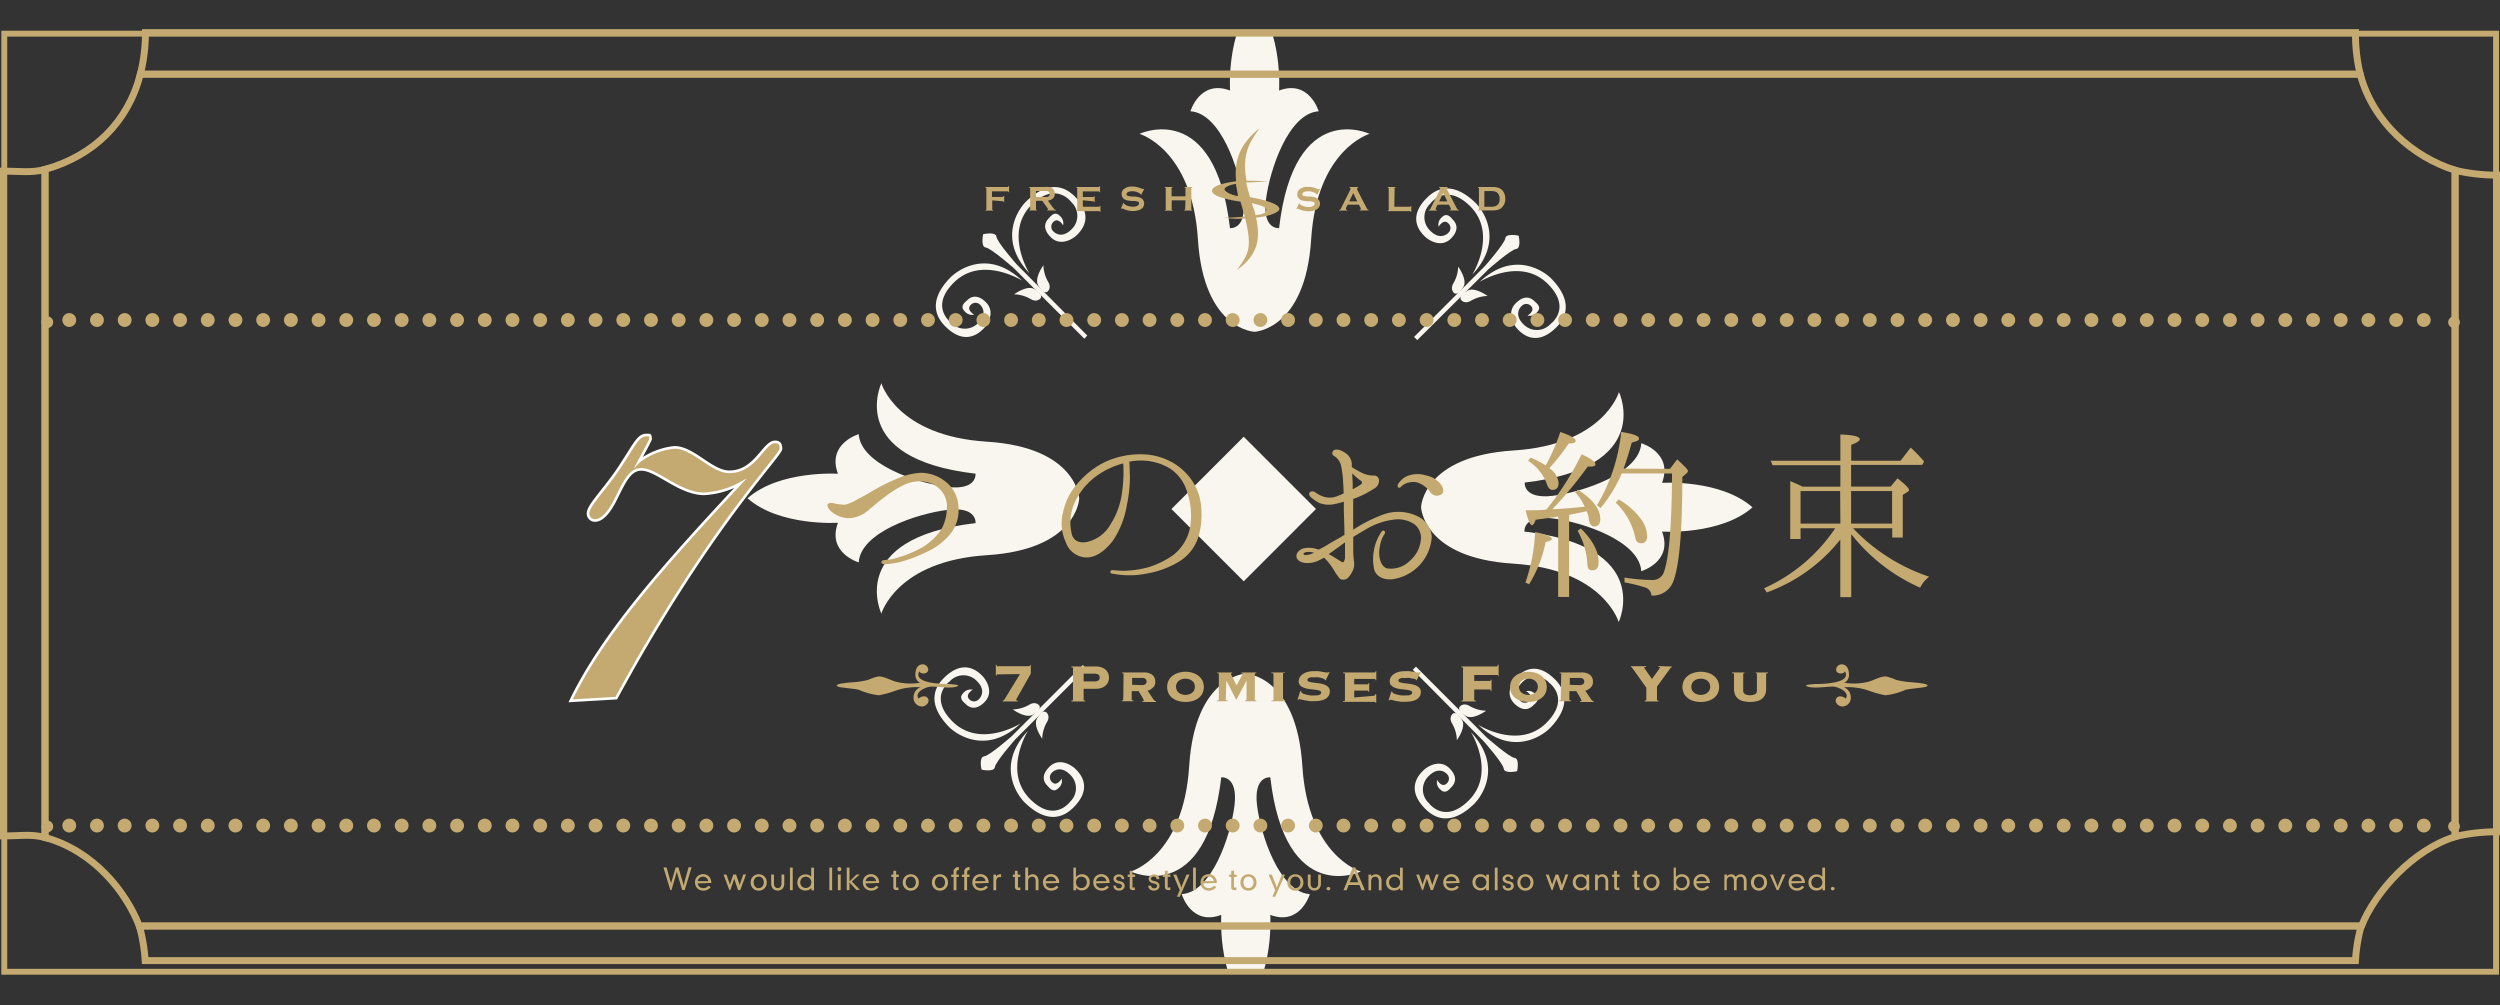 <svg xmlns="http://www.w3.org/2000/svg" xmlns:xlink="http://www.w3.org/1999/xlink" viewBox="0 0 361 145.17"><rect x="0" y="0" width="361" height="145.17" fill="#333333" stroke="none"/><defs><style>.cls-1,.cls-4,.cls-7,.cls-8,.cls-9{fill:none;}.cls-2{clip-path:url(#clip-path);}.cls-3{fill:#f9f6f0;}.cls-4,.cls-7,.cls-8,.cls-9{stroke:#c4aa70;}.cls-4,.cls-5,.cls-9{stroke-miterlimit:10;}.cls-4{stroke-width:0.85px;}.cls-5,.cls-6{fill:#c4aa70;}.cls-5{stroke:#fff;stroke-width:0.38px;}.cls-7,.cls-8{stroke-linecap:round;stroke-linejoin:round;}.cls-7{stroke-width:1.69px;}.cls-8{stroke-width:2px;stroke-dasharray:0 4;}</style><clipPath id="clip-path"><rect class="cls-1" x="0.62" y="4.86" width="359.81" height="135.46"/></clipPath></defs><title>img_a01</title><g id="Layer_2" data-name="Layer 2"><g id="レイヤー_1" data-name="レイヤー 1"><g class="cls-2"><path class="cls-3" d="M181.15,47.91s-7.35-.27-8.17-13.34-8.44-15.24-8.44-15.24,10.89-5.17,13.07,13.61c0,0,2.45.27,1.91-4.08s-3.27-12.52-7.62-12.79c0,0,1.36-4.63,5.72-3,0,0-.55-8.44,3.54-13.06,4.08,4.63,3.54,13.06,3.54,13.06,4.35-1.63,5.72,3,5.72,3-4.35.27-7.08,8.44-7.62,12.79s1.9,4.08,1.9,4.08c2.18-18.78,13.07-13.61,13.07-13.61s-7.62,2.18-8.44,15.24S181.15,47.91,181.15,47.91Z"/><path class="cls-3" d="M155.84,72s-.27,7.35-13.33,8.17-15.24,8.44-15.24,8.44-5.18-10.89,13.6-13.07c0,0,.28-2.45-4.08-1.91S124.26,76.85,124,81.21c0,0-4.62-1.36-3-5.72,0,0-8.44.54-13.06-3.54,4.63-4.08,13.06-3.54,13.06-3.54-1.63-4.35,3-5.72,3-5.72.27,4.36,8.44,7.08,12.79,7.62s4.08-1.91,4.08-1.91c-18.78-2.18-13.6-13.06-13.6-13.06s2.18,7.62,15.24,8.44S155.84,72,155.84,72Z"/><path class="cls-3" d="M179.89,97.27s7.34.27,8.17,13.34,8.44,15.24,8.44,15.24S185.6,131,183.43,112.24c0,0-2.45-.27-1.91,4.08s3.27,12.52,7.62,12.79c0,0-1.36,4.63-5.71,3,0,0,.54,8.44-3.54,13.06-4.08-4.62-3.54-13.06-3.54-13.06-4.36,1.63-5.71-3-5.71-3,4.35-.27,7.08-8.44,7.62-12.79s-1.91-4.08-1.91-4.08c-2.18,18.78-13.07,13.61-13.07,13.61s7.62-2.18,8.44-15.24S179.89,97.27,179.89,97.27Z"/><path class="cls-3" d="M205.2,73.22s.28-7.35,13.34-8.17,15.24-8.44,15.24-8.44S239,67.5,220.17,69.68c0,0-.27,2.45,4.08,1.91S236.77,68.32,237,64c0,0,4.63,1.36,3,5.72,0,0,8.44-.54,13.06,3.54C248.48,77.3,240,76.76,240,76.76c1.63,4.36-3,5.72-3,5.72-.27-4.36-8.44-7.08-12.79-7.62s-4.08,1.9-4.08,1.9c18.78,2.18,13.61,13.07,13.61,13.07s-2.17-7.62-15.24-8.44S205.2,73.22,205.2,73.22Z"/><path class="cls-3" d="M212.6,39.65s3.68-5.87-.29-9.85c-3.53-3.53-5.77-.4-5.77-.4a2.68,2.68,0,0,0,0,3.93c1.54,1.54,2.64.25,2.64.25a.92.92,0,0,0-.05-1.34c-.7-.7-1.39.5-1.39.5a1.36,1.36,0,0,1,.49-1.39c.75-.75,1.35.15,1.59.4s1.14,1.24-.3,2.69-3.28.2-3.78-.3-2.68-2.59.3-5.57,6-.25,7,.7S217.32,34.62,212.6,39.65Z"/><path class="cls-3" d="M210.06,42.38s-.79-.5-.15-1.54a5,5,0,0,0,.65-2.34s1.39,1.89.75,2.93S210.41,42.43,210.06,42.38Z"/><path class="cls-3" d="M204.19,48.65,214.44,38.4s2.84-3.23,2.93-4,1.92-.37,1.92-.37.43,1.82-.36,1.92-4,2.93-4,2.93L204.65,49.11Z"/><path class="cls-3" d="M213.66,40.7s5.87-3.68,9.85.3c3.53,3.53.4,5.77.4,5.77a2.68,2.68,0,0,1-3.93.05c-1.54-1.54-.25-2.64-.25-2.64a.92.92,0,0,1,1.34,0c.69.7-.5,1.39-.5,1.39a1.37,1.37,0,0,0,1.39-.5c.75-.75-.15-1.34-.4-1.59s-1.24-1.14-2.68.3-.2,3.28.29,3.78,2.59,2.69,5.57-.3.25-6-.7-7S218.68,36,213.66,40.7Z"/><path class="cls-3" d="M210.93,43.24s.49.8,1.54.15a5,5,0,0,1,2.34-.65s-1.89-1.39-2.93-.75S210.87,42.89,210.93,43.24Z"/><path class="cls-3" d="M147.58,40.51s-5.87-3.68-9.85.3c-3.54,3.53-.4,5.77-.4,5.77a2.68,2.68,0,0,0,3.93.05c1.54-1.54.25-2.64.25-2.64a.92.92,0,0,0-1.34.05c-.7.7.5,1.39.5,1.39a1.37,1.37,0,0,1-1.39-.5c-.75-.75.15-1.35.4-1.59s1.24-1.14,2.68.3.2,3.28-.3,3.78-2.59,2.69-5.57-.3-.25-6,.7-7S142.55,35.78,147.58,40.51Z"/><path class="cls-3" d="M150.31,43s-.5.8-1.54.15a5,5,0,0,0-2.34-.65s1.89-1.39,2.93-.75S150.36,42.69,150.31,43Z"/><path class="cls-3" d="M156.58,48.91,146.34,38.67s-3.23-2.83-4-2.93-.37-1.92-.37-1.92,1.82-.43,1.92.37,2.93,4,2.93,4L157,48.45Z"/><path class="cls-3" d="M148.64,39.45s-3.68-5.87.3-9.85c3.53-3.53,5.77-.4,5.77-.4a2.68,2.68,0,0,1,0,3.93c-1.54,1.54-2.64.25-2.64.25a.92.92,0,0,1,.05-1.34c.7-.7,1.39.5,1.39.5a1.37,1.37,0,0,0-.5-1.39c-.74-.75-1.34.15-1.59.4s-1.14,1.24.3,2.69,3.28.2,3.78-.3,2.68-2.59-.3-5.57-6-.25-7,.7S143.91,34.43,148.64,39.45Z"/><path class="cls-3" d="M151.17,42.18s.8-.5.15-1.54a5,5,0,0,1-.65-2.34s-1.39,1.89-.74,2.93S150.82,42.23,151.17,42.18Z"/><path class="cls-3" d="M148.44,105.53s-3.68,5.87.3,9.85c3.53,3.53,5.77.4,5.77.4a2.68,2.68,0,0,0,0-3.93c-1.54-1.54-2.64-.25-2.64-.25a.92.92,0,0,0,.05,1.34c.69.7,1.39-.5,1.39-.5a1.37,1.37,0,0,1-.5,1.39c-.74.75-1.34-.15-1.59-.4s-1.14-1.24.3-2.69,3.28-.2,3.78.3,2.69,2.59-.3,5.57-6,.25-7-.7S143.71,110.55,148.44,105.53Z"/><path class="cls-3" d="M151,102.79s.8.5.15,1.54a5,5,0,0,0-.65,2.34s-1.39-1.89-.74-2.94S150.63,102.74,151,102.79Z"/><path class="cls-3" d="M156.84,96.53,146.6,106.77s-2.84,3.23-2.94,4-1.92.37-1.92.37-.43-1.82.37-1.92,4-2.93,4-2.93l10.25-10.25Z"/><path class="cls-3" d="M147.38,104.47s-5.87,3.68-9.85-.3c-3.53-3.53-.4-5.77-.4-5.77a2.68,2.68,0,0,1,3.94-.05c1.54,1.54.25,2.64.25,2.64a.92.92,0,0,1-1.34,0c-.7-.7.49-1.39.49-1.39a1.36,1.36,0,0,0-1.39.5c-.75.75.15,1.34.4,1.59s1.24,1.15,2.68-.3.2-3.28-.3-3.78-2.59-2.69-5.57.3-.25,6,.69,7S142.36,109.2,147.38,104.47Z"/><path class="cls-3" d="M150.12,101.94s-.49-.8-1.54-.15a5,5,0,0,1-2.34.65s1.89,1.39,2.93.75S150.17,102.28,150.12,101.94Z"/><path class="cls-3" d="M213.46,104.67s5.87,3.68,9.85-.3c3.53-3.53.4-5.77.4-5.77a2.68,2.68,0,0,0-3.93-.05c-1.54,1.54-.25,2.64-.25,2.64a.92.92,0,0,0,1.34,0c.7-.7-.5-1.39-.5-1.39a1.37,1.37,0,0,1,1.39.5c.75.75-.15,1.34-.4,1.59s-1.24,1.14-2.69-.3-.2-3.28.3-3.78,2.59-2.69,5.57.3.25,6-.7,7S218.48,109.39,213.46,104.67Z"/><path class="cls-3" d="M210.72,102.13s.5-.8,1.55-.15a5,5,0,0,0,2.33.65s-1.89,1.39-2.93.75S210.68,102.48,210.72,102.13Z"/><path class="cls-3" d="M204.46,96.26l10.24,10.25s3.23,2.84,4,2.93.37,1.92.37,1.92-1.83.43-1.93-.37-2.94-4-2.94-4L204,96.72Z"/><path class="cls-3" d="M212.4,105.72s3.68,5.87-.3,9.85c-3.53,3.53-5.77.4-5.77.4a2.67,2.67,0,0,1,0-3.93c1.54-1.54,2.63-.25,2.63-.25a.92.92,0,0,1-.05,1.34c-.7.7-1.39-.5-1.39-.5a1.36,1.36,0,0,0,.5,1.4c.74.74,1.34-.15,1.59-.4s1.14-1.24-.3-2.68-3.28-.2-3.78.3-2.69,2.59.3,5.57,6,.25,7-.7S217.13,110.75,212.4,105.72Z"/><path class="cls-3" d="M209.87,103s-.8.5-.15,1.54a5,5,0,0,1,.65,2.34s1.39-1.89.74-2.93S210.21,102.94,209.87,103Z"/><rect class="cls-3" x="172.22" y="66.13" width="14.76" height="14.76" transform="translate(0.63 148.55) rotate(-45.01)"/></g><rect class="cls-4" x="0.62" y="4.86" width="359.81" height="135.46"/><path class="cls-5" d="M106.88,69.82a12.22,12.22,0,0,1-5.18,1.49c-3.61,0-6.83-3.53-9.1-3.53-1.65,0-2.43,1.81-3.69,4.32-1,2-2,3.06-3,3.06a1,1,0,0,1-1-1c0-1.1,1.88-2.9,4.08-6,2.51-3.69,3.06-5.34,4.32-5.34h.39c.16,0,.24.08.24.63l-.39.79-1.26,2.36a10.24,10.24,0,0,1,5.1-2c2.75,0,5.34,3.53,7.93,3.53,3.77,0,4.95-4.32,6.59-4.32.63,0,.86.31.86,1,0,1-10.28,11.15-23.78,36l-6.59.39C87,91.64,95.66,81.83,106.88,69.82Z"/><path class="cls-6" d="M136.72,73.45a3.49,3.49,0,0,0-.85-2.65,4,4,0,0,0-2.65-1.28,5.43,5.43,0,0,0-2.63.47,14.55,14.55,0,0,0-2.6,1.6c-.76.53-1.84,1.46-2.65,2.13a4.49,4.49,0,0,1-2.86,1.11,4.13,4.13,0,0,1-2.36-.9c-.5-.41-.76-.93-.58-1.14s.58-.18.85-.12a6.08,6.08,0,0,0,1.58.2,4.64,4.64,0,0,0,1.66-.67c.5-.23,2.19-1.2,2.92-1.63a28.08,28.08,0,0,1,2.8-1.37,9.75,9.75,0,0,1,3.68-.93,5.78,5.78,0,0,1,3.82,1.55,4.83,4.83,0,0,1,1.55,3.27A5.62,5.62,0,0,1,137.31,77a9.44,9.44,0,0,1-3.53,2.71A21.39,21.39,0,0,1,130,81.15a12.07,12.07,0,0,1-2.22.32c-.32,0-.52-.12-.52-.26s.15-.32.47-.35a6.35,6.35,0,0,0,1.84-.32A17.41,17.41,0,0,0,133.25,79a8.92,8.92,0,0,0,2.63-2.48A6.37,6.37,0,0,0,136.72,73.45Z"/><path class="cls-6" d="M173.46,73.42a11.21,11.21,0,0,1-.38,4,6.46,6.46,0,0,1-2.83,3.68,13.5,13.5,0,0,1-4.81,1.75,12.55,12.55,0,0,1-4.7,0c-.29,0-.44-.15-.41-.29s.18-.26.41-.23a14.22,14.22,0,0,0,1.55.09,14.48,14.48,0,0,0,3.5-.5,12.84,12.84,0,0,0,3.56-1.72,6.64,6.64,0,0,0,2.51-4.14,10.3,10.3,0,0,0-.38-4.81,6.09,6.09,0,0,0-2.57-3.62,8.25,8.25,0,0,0-5.08-1.08c-.23,0-.5.09-.76.12.06.58.06,1.52.09,2.25a19.31,19.31,0,0,1-.44,4,12.92,12.92,0,0,1-2,5.13c-1.11,1.46-2.45,2.45-3.82,2.45a3.22,3.22,0,0,1-3-2.22A6.29,6.29,0,0,1,153.5,74a8.8,8.8,0,0,1,2-4.06,12.38,12.38,0,0,1,3.73-3.06,11.94,11.94,0,0,1,5.51-1.28,9.19,9.19,0,0,1,4.64,1.23,8.54,8.54,0,0,1,3.06,3.06A7.77,7.77,0,0,1,173.46,73.42ZM162.2,66.91a11.74,11.74,0,0,0-3.68,1.69,9.76,9.76,0,0,0-3.47,4.29,7,7,0,0,0-.23,4.43c.41,1,1.4,1.2,2.57.82a5.18,5.18,0,0,0,2.95-2.39,11.24,11.24,0,0,0,1.69-4.7A20.88,20.88,0,0,0,162.2,66.91Z"/><path class="cls-6" d="M187.21,80.39c-.06-.53.38-1,1-1.2a3.73,3.73,0,0,1,2.19.18,12.71,12.71,0,0,0,1.52-.85c.35-.2,1.25-.7,2.22-1.28,0-1-.06-2.25-.09-3.62,0-.41,0-.79,0-1.17a14.41,14.41,0,0,1-1.55.38,4,4,0,0,1-2-.2,6.55,6.55,0,0,1-1.23-.85c-.18-.17-.35-.5-.12-.7s.5-.15.76,0a4.29,4.29,0,0,0,1.14.61,2.87,2.87,0,0,0,1.63.09,8.31,8.31,0,0,0,1.34-.53c0-.88-.09-1.58-.09-2a16.12,16.12,0,0,0-.29-2.07,2.25,2.25,0,0,0-1-1.34.45.45,0,0,1-.12-.73c.12-.18.38-.23.85-.15a3.49,3.49,0,0,1,1.28.76,2.09,2.09,0,0,1,.55,1.2c0,.12,0,.29,0,.53a14.85,14.85,0,0,0,1.61.9,3.78,3.78,0,0,0,1.58.32.7.7,0,0,1,.73.58,1.3,1.3,0,0,1-.76,1.34A14.13,14.13,0,0,1,195.55,72s-.09,0-.15.06c0,.64,0,1.25,0,1.66v2.77a21.4,21.4,0,0,1,4.41-2.22,6.36,6.36,0,0,1,4.78.23,3.59,3.59,0,0,1,2.16,3,6.61,6.61,0,0,1-5.6,6.13c-1.46.18-2.51-.47-2.74-1.49a7.2,7.2,0,0,1,.09-3.15,6.77,6.77,0,0,1,1-2.22c.29-.38.64,0,.44.32a4.32,4.32,0,0,0-.7,1.93c-.26,1.17.06,2.8,1.08,3.06a3.84,3.84,0,0,0,3.27-1.11,4.56,4.56,0,0,0,1.58-3,2.5,2.5,0,0,0-.87-2.22,4.21,4.21,0,0,0-2.95-.73,10.46,10.46,0,0,0-3.94,1.31c-.64.38-1.31.79-2,1.2v1.75a13.12,13.12,0,0,0,.12,1.87,2.26,2.26,0,0,1-.32,1.49,2.59,2.59,0,0,1-.73.93,1,1,0,0,1-.61.12.5.5,0,0,1-.47-.23,8.71,8.71,0,0,1-.79-1.14,8.73,8.73,0,0,0-1.43-1.81,2.2,2.2,0,0,1-.5.29,3.86,3.86,0,0,1-2.16.5C187.79,81.21,187.26,80.89,187.21,80.39Zm1-.38c.06.12.26.18.52.12a2.48,2.48,0,0,0,1-.32C188.81,79.54,188.14,79.81,188.23,80Zm3.65,0c.5.26.9.53,1.28.76s.7.47.82.41.26-.38.26-.7,0-1.23,0-2.16c-.26.17-.52.38-.76.55C192.84,79.31,192.31,79.72,191.87,80Zm3.41-11.64c0,.58.06,1.23.06,1.72,0,.17,0,.38,0,.55a9.34,9.34,0,0,0,1.11-.64c.29-.18.35-.44-.06-.67A8.69,8.69,0,0,1,195.29,68.37Zm12.87,3a1.13,1.13,0,0,1-1.55-.23,3.79,3.79,0,0,0-1.37-1.23,2.34,2.34,0,0,0-1.78-.23,2.23,2.23,0,0,0-1.08.55c-.15.18-.29.26-.47.15a.43.43,0,0,1,0-.47,2.85,2.85,0,0,1,1.25-1.14,4,4,0,0,1,2.77-.12A3.54,3.54,0,0,1,208.1,70C208.47,70.53,208.53,71.08,208.15,71.4Z"/><path class="cls-6" d="M220.27,84.12a25.49,25.49,0,0,0,1.4-7.29c1.6.32,2.42.67,2.42,1,0,.15-.29.29-.9.44a18.36,18.36,0,0,1-2.39,6.1Zm3-10.53.18-.2a41.62,41.62,0,0,0,4.93-7.79c1.34.61,2,1.08,2,1.43s-.38.35-1.11.35a59.54,59.54,0,0,1-5.11,6.16c1.6-.09,3.18-.2,4.67-.38a7.43,7.43,0,0,0-1.37-2.07l.38-.38c2.16,1.4,3.24,2.8,3.24,4.23,0,.7-.29,1.08-.88,1.08-.41,0-.67-.35-.76-1a4.32,4.32,0,0,0-.32-1.2l-2.54.53V86.2H225V74.58l-.29.06c-.67.12-1.66.23-2.95.41q-.31.79-.52.79c-.29,0-.61-.73-.93-2.16,1.14,0,2,0,2.68-.06Zm2-11.23c1.49.53,2.25.93,2.25,1.28s-.35.35-1,.41a30.37,30.37,0,0,1-2.8,3.56,2.9,2.9,0,0,1,1.34,2.13c0,.64-.29,1-.9,1-.35,0-.64-.32-.82-.93a6.79,6.79,0,0,0-2.68-3.27l.35-.47a15.43,15.43,0,0,1,2.19,1.14A28.09,28.09,0,0,0,225.31,62.36Zm3,13.95c1.69,1.66,2.57,3.3,2.57,4.84,0,.82-.29,1.2-.9,1.2s-.7-.32-.73-1a11.13,11.13,0,0,0-1.4-4.7Zm12.87-8.61,1.05-1.37c1,.93,1.55,1.49,1.55,1.66a.6.6,0,0,1-.26.41l-.55.47c0,7.79-.44,12.81-1.28,15A3.15,3.15,0,0,1,238.47,86a1.31,1.31,0,0,0-1-1.2,22.94,22.94,0,0,0-2.89-.7v-.7a27.06,27.06,0,0,0,3.91.35,1.71,1.71,0,0,0,1.81-1.23c.73-2.16,1.11-6.89,1.14-14.15h-7.26a20.17,20.17,0,0,1-3.06,5l-.52-.41a25.49,25.49,0,0,0,3.5-10.59c1.69.26,2.57.58,2.57.93s-.35.41-1.05.61c-.44,1.63-.85,2.89-1.17,3.76Zm-7.41,4.41a10.41,10.41,0,0,1,3.12,2.71,4.39,4.39,0,0,1,1,2.51c0,.76-.29,1.11-.87,1.11s-.76-.32-.9-1.05a9.81,9.81,0,0,0-2.77-4.81Z"/><path class="cls-6" d="M267.3,70.27H273l1-1.2c1.11.88,1.66,1.43,1.66,1.69,0,.09-.06.17-.2.26l-.7.44v6.16h-1.52V76.28h-5.66a27,27,0,0,0,11,7,4.31,4.31,0,0,0-1.31,1.58,26,26,0,0,1-9.95-7.73v9.1h-1.58V77.91a23.89,23.89,0,0,1-10.62,7.64l-.38-.61A24.27,24.27,0,0,0,265,76.28h-5v1.55h-1.49V69.48c.58.23,1.2.5,1.78.79h5.46V67.17h-9.8l-.26-.64h10.06V62.74q2.8.09,2.8.7c0,.23-.44.5-1.23.79v2.3h7.12l1.46-1.9a23,23,0,0,1,1.93,2l-.26.5H267.3Zm-1.58.64H260v4.7h5.75Zm1.58,0v4.7h5.92v-4.7Z"/><path class="cls-6" d="M143.28,28.93v1.22a.16.16,0,0,0,0,.12.24.24,0,0,0,.13.06v.08h-1.11v-.08a.28.28,0,0,0,.13-.06.18.18,0,0,0,0-.12V27.28a.18.18,0,0,0,0-.12.27.27,0,0,0-.13-.06V27h3.14a.19.19,0,0,0,.12,0,.26.26,0,0,0,.07-.13h.08v.88h-.08a.25.25,0,0,0-.07-.12.18.18,0,0,0-.12,0h-2.2v.81h1.44a.17.17,0,0,0,.12,0,.24.24,0,0,0,.07-.12H145v.86h-.08a.26.26,0,0,0-.07-.12.18.18,0,0,0-.12,0Z"/><path class="cls-6" d="M149.6,29v1.13a.16.16,0,0,0,0,.12.26.26,0,0,0,.13.06v.08h-1.11v-.08a.26.26,0,0,0,.13-.06.16.16,0,0,0,0-.12V27.28a.17.17,0,0,0,0-.12.25.25,0,0,0-.13-.06V27h2.22a3.61,3.61,0,0,1,.64,0,1.16,1.16,0,0,1,.42.16.8.8,0,0,1,.31.35,1.1,1.1,0,0,1,.1.46q0,.83-1,1l.69.94a2.39,2.39,0,0,0,.27.32.33.33,0,0,0,.21.08v.08h-1.28v-.08c.09,0,.14,0,.14-.09a.66.66,0,0,0-.12-.22l-.72-1Zm0-.56h1.19l.38,0a.63.63,0,0,0,.2-.06.37.37,0,0,0,.2-.37.38.38,0,0,0-.2-.37.53.53,0,0,0-.2-.06H149.6Z"/><path class="cls-6" d="M156.36,28.92v.93h2.28a.18.18,0,0,0,.12,0,.25.25,0,0,0,.06-.12h.08v.88h-.08a.24.24,0,0,0-.06-.12.18.18,0,0,0-.12,0h-3.22v-.08a.26.26,0,0,0,.13-.06.17.17,0,0,0,0-.12V27.28a.17.17,0,0,0,0-.12.25.25,0,0,0-.13-.06V27h3.16a.19.19,0,0,0,.12,0,.25.25,0,0,0,.07-.12h.08v.88h-.08a.26.26,0,0,0-.07-.12.19.19,0,0,0-.12,0h-2.22v.81h1.44a.18.18,0,0,0,.12,0,.26.26,0,0,0,.07-.12h.08v.86H158a.25.25,0,0,0-.07-.12.17.17,0,0,0-.12,0Z"/><path class="cls-6" d="M165.22,27.31l-.42.8-.07,0v0c0-.06-.05-.12-.15-.18a1.92,1.92,0,0,0-1.08-.31,1.75,1.75,0,0,0-.49.06.62.62,0,0,0-.25.15.31.31,0,0,0-.09.21c0,.13.08.22.24.26a4,4,0,0,0,.54.08l.41,0a3.7,3.7,0,0,1,.59.1,1.5,1.5,0,0,1,.4.18.84.84,0,0,1,.28.32A1,1,0,0,1,165,30a1.32,1.32,0,0,1-.68.38,3,3,0,0,1-.74.09,3.23,3.23,0,0,1-1.39-.32l-.17-.06a.2.2,0,0,0-.11.05l-.07,0,.38-.84.07,0v0a.27.27,0,0,0,.11.2,1.4,1.4,0,0,0,.52.25,2.42,2.42,0,0,0,.67.1,1.4,1.4,0,0,0,.59-.11.57.57,0,0,0,.22-.17.33.33,0,0,0,.08-.21.25.25,0,0,0-.19-.24,2.62,2.62,0,0,0-.54-.1l-.4,0-.57-.08a1.71,1.71,0,0,1-.33-.12.86.86,0,0,1-.49-.8.91.91,0,0,1,.31-.71,1.73,1.73,0,0,1,1.21-.37,3.09,3.09,0,0,1,.64.06,5.25,5.25,0,0,1,.73.24l.18.06a.21.21,0,0,0,.13-.06Z"/><path class="cls-6" d="M171.19,28.93h-2v1.23a.16.16,0,0,0,0,.12.23.23,0,0,0,.13.06v.08H168.2v-.08a.27.27,0,0,0,.13-.06.17.17,0,0,0,0-.12V27.28a.17.17,0,0,0,0-.12.26.26,0,0,0-.13-.06V27h1.11v.08a.22.22,0,0,0-.13.06.17.17,0,0,0,0,.12v1.09h2V27.28a.17.17,0,0,0,0-.12.22.22,0,0,0-.13-.06V27h1.11v.08a.23.23,0,0,0-.13.06.17.17,0,0,0,0,.12v2.88a.17.17,0,0,0,0,.12.24.24,0,0,0,.13.06v.08H171v-.08a.25.25,0,0,0,.13-.06.16.16,0,0,0,0-.12Z"/><path class="cls-6" d="M190.63,27.31l-.42.8-.07,0a.17.17,0,0,0,0,0q0-.09-.15-.18a1.93,1.93,0,0,0-1.09-.31,1.71,1.71,0,0,0-.49.06.62.62,0,0,0-.25.15.3.3,0,0,0-.1.21c0,.13.08.22.24.26a3.86,3.86,0,0,0,.53.08l.41,0a3.71,3.71,0,0,1,.59.1,1.56,1.56,0,0,1,.4.18.85.85,0,0,1,.28.32.94.94,0,0,1-.14,1.06,1.33,1.33,0,0,1-.68.38,3,3,0,0,1-.74.09,3.23,3.23,0,0,1-1.39-.32l-.17-.06a.21.21,0,0,0-.11.05l-.08,0,.39-.84.07,0v0a.27.27,0,0,0,.11.2,1.44,1.44,0,0,0,.52.25,2.42,2.42,0,0,0,.67.1,1.42,1.42,0,0,0,.59-.11.56.56,0,0,0,.21-.17.32.32,0,0,0,.08-.21.25.25,0,0,0-.19-.24,2.57,2.57,0,0,0-.54-.1l-.4,0-.57-.08a1.72,1.72,0,0,1-.33-.12.83.83,0,0,1-.37-.34.87.87,0,0,1-.12-.46.92.92,0,0,1,.31-.71,1.75,1.75,0,0,1,1.22-.37,3.09,3.09,0,0,1,.64.06,5.23,5.23,0,0,1,.73.24l.18.06a.21.21,0,0,0,.13-.06Z"/><path class="cls-6" d="M196.21,29.55H194.6l-.24.47a.41.41,0,0,0,0,.16c0,.07.06.12.17.15v.08h-1.17v-.08a.3.3,0,0,0,.16-.07.65.65,0,0,0,.13-.19l1.3-2.61a.45.45,0,0,0,.07-.2c0-.07-.05-.13-.15-.16V27h1.26v.08c-.1,0-.15.08-.15.15a.36.36,0,0,0,0,.16L197.32,30a.91.91,0,0,0,.15.23.34.34,0,0,0,.17.08v.08h-1.3v-.08c.11,0,.17-.07.17-.16a.43.43,0,0,0-.05-.15Zm-.22-.47-.58-1.21-.58,1.21Z"/><path class="cls-6" d="M201.34,29.85h2.18a.16.16,0,0,0,.12,0,.23.23,0,0,0,.07-.12h.08v.88h-.08a.21.21,0,0,0-.07-.12.17.17,0,0,0-.12,0h-3.12v-.08a.27.27,0,0,0,.13-.06.18.18,0,0,0,0-.12V27.28a.18.18,0,0,0,0-.12.26.26,0,0,0-.13-.06V27h1.11v.08a.23.23,0,0,0-.13.06.17.17,0,0,0,0,.12Z"/><path class="cls-6" d="M209.21,29.55H207.6l-.24.47a.38.38,0,0,0-.05.16c0,.07.06.12.17.15v.08h-1.17v-.08a.32.32,0,0,0,.16-.07.75.75,0,0,0,.12-.19l1.31-2.61a.54.54,0,0,0,.06-.2c0-.07,0-.13-.15-.16V27h1.26v.08c-.1,0-.15.08-.15.15a.34.34,0,0,0,.05.16L210.32,30a.91.91,0,0,0,.15.23.35.35,0,0,0,.18.08v.08h-1.31v-.08c.12,0,.17-.07.17-.16a.43.43,0,0,0-.05-.15Zm-.22-.47-.58-1.21-.59,1.21Z"/><path class="cls-6" d="M213.56,30.15V27.28a.17.17,0,0,0,0-.12.26.26,0,0,0-.13-.06V27h2a2.76,2.76,0,0,1,1,.14,1.4,1.4,0,0,1,.74.68,1.92,1.92,0,0,1,.19.87,1.62,1.62,0,0,1-.57,1.34,1.39,1.39,0,0,1-.55.28,3.36,3.36,0,0,1-.81.08h-2v-.08a.27.27,0,0,0,.13-.06A.18.18,0,0,0,213.56,30.15Zm.78-.3h1a1.56,1.56,0,0,0,.7-.12,1,1,0,0,0,.5-1,1.17,1.17,0,0,0-.27-.84.81.81,0,0,0-.36-.23,1.87,1.87,0,0,0-.57-.07h-1Z"/><path class="cls-6" d="M184.74,30.16c0-.62-1.63-1.21-4.24-1.7,0,0-.38-1.25-.55-2.12.45,0,2-.07,3.16-.1A25.55,25.55,0,0,0,180,26.1c-.8-4.24.8-5.94,1.84-7.54-2.92,2.33-3.65,4.79-3.34,7.61-2.33.31-3.61.83-3.47,1.49s2.12,1.18,4.1,1.46l.62,2.15s-1.56.17-3.06.17a13.91,13.91,0,0,0,3.13.11c1.08,4.62.35,5.14-1.18,7.43,3.37-2.43,3.26-5,2.74-7.57C182.7,31.34,184.74,30.78,184.74,30.16Zm-7.92-2.81c0-.24.45-.59,1.63-.8.11.59.21,1,.31,1.77C177.55,28.11,176.86,27.59,176.82,27.35Zm4.48,3.72c0-.24-.55-1.74-.55-1.74.8.21,2,.42,2.08.94S182.31,30.92,181.3,31.07Z"/><path class="cls-6" d="M137.17,98.77c-.86,0-5.53,0-4.38-1.9-.15.24.6.59,1.06.22s0-1.22-.67-1.16c-.83.07-1,.87-1,1.54s.52,1.21.86,1.08a8.36,8.36,0,0,1-3.46-.06c-.91-.18-1.82-.84-2.77-.81a8,8,0,0,0-1.44.49,10.64,10.64,0,0,1-1.68.3c-.6.06-1.21.08-1.81.18-.06,0-1.69.2-.78.53.34.12,2.37.28,2.89.42a10.18,10.18,0,0,0,2.93.8,16.16,16.16,0,0,0,2.63-.75,9.39,9.39,0,0,1,3.37-.41,1.52,1.52,0,0,0-1,1.47,1.24,1.24,0,0,0,1.19,1.31c.6,0,1.26-.65.85-1.22s-1.4,0-1.31.12c-.71-1.05,1.23-1.79,1.87-1.78.92,0,3.06.36,3.8-.08.3-.18-.79-.25-1.17-.27Z"/><path class="cls-6" d="M262,98.77c.86,0,5.53,0,4.38-1.9.15.24-.6.59-1.06.22s0-1.22.67-1.16c.83.07,1,.87,1,1.54s-.52,1.21-.86,1.08a8.36,8.36,0,0,0,3.46-.06c.91-.18,1.82-.84,2.77-.81a8,8,0,0,1,1.44.49,10.67,10.67,0,0,0,1.68.3c.6.06,1.21.08,1.81.18.06,0,1.68.2.78.53-.34.12-2.37.28-2.89.42a10.2,10.2,0,0,1-2.93.8,16.23,16.23,0,0,1-2.63-.75,9.39,9.39,0,0,0-3.37-.41,1.52,1.52,0,0,1,1,1.47,1.24,1.24,0,0,1-1.2,1.31c-.6,0-1.26-.65-.85-1.22s1.4,0,1.31.12c.71-1.05-1.23-1.79-1.87-1.78-.92,0-3.06.36-3.8-.08-.31-.18.79-.25,1.17-.27Z"/><line class="cls-7" x1="6.84" y1="46.53" x2="6.84" y2="46.53"/><line class="cls-8" x1="10" y1="46.21" x2="353" y2="46.21"/><line class="cls-7" x1="354.36" y1="46.53" x2="354.36" y2="46.53"/><line class="cls-7" x1="6.84" y1="119.34" x2="6.84" y2="119.34"/><line class="cls-8" x1="10" y1="119.21" x2="353" y2="119.21"/><line class="cls-7" x1="354.36" y1="119.34" x2="354.36" y2="119.34"/><path class="cls-6" d="M96.8,128.55l-1-3.29h.45l.64,2.26,0,.19c0,.07,0,.14,0,.22q0-.11,0-.2l0-.16.68-2.31h.4l.66,2.27v0l.1.37a3,3,0,0,1,.07-.3l0-.1.63-2.27h.44l-1,3.29h-.36l-.71-2.4-.05-.21a1.55,1.55,0,0,1,0-.15,2.72,2.72,0,0,1-.09.37h0l-.7,2.4Z"/><path class="cls-6" d="M100.76,127.56a.69.69,0,0,0,.24.5.83.83,0,0,0,.56.19.92.92,0,0,0,.41-.09,1.1,1.1,0,0,0,.35-.27l.29.23a1.42,1.42,0,0,1-.47.37,1.36,1.36,0,0,1-.58.12,1.28,1.28,0,0,1-.5-.1,1.13,1.13,0,0,1-.4-.28,1.11,1.11,0,0,1-.22-.36,1.22,1.22,0,0,1-.08-.43,1.2,1.2,0,0,1,.32-.87,1.22,1.22,0,0,1,1.7,0,1.32,1.32,0,0,1,.33.93v0Zm0-.32h1.5a.72.72,0,0,0-.24-.47.74.74,0,0,0-.5-.18.76.76,0,0,0-.51.18A.7.7,0,0,0,100.76,127.24Z"/><path class="cls-6" d="M105.33,128.55l-.85-2.26h.42l.5,1.43,0,.15,0,.18,0-.17,0-.14.49-1.46h.4l.49,1.43,0,.16,0,.16a1.31,1.31,0,0,1,0-.13l.05-.17.5-1.46h.4l-.84,2.26h-.31l-.56-1.64,0-.1,0-.11,0,.11,0,.1-.56,1.64Z"/><path class="cls-6" d="M109.56,126.24a1.21,1.21,0,0,1,.46.09,1.13,1.13,0,0,1,.62.63,1.29,1.29,0,0,1,.08.47,1.27,1.27,0,0,1-.08.47,1.1,1.1,0,0,1-.25.38,1.15,1.15,0,0,1-.38.25,1.21,1.21,0,0,1-.9,0,1.15,1.15,0,0,1-.38-.25,1.1,1.1,0,0,1-.25-.38,1.35,1.35,0,0,1,0-.94,1.1,1.1,0,0,1,.25-.38,1.15,1.15,0,0,1,.38-.25A1.18,1.18,0,0,1,109.56,126.24Zm0,2a.68.68,0,0,0,.53-.23,1,1,0,0,0,0-1.2.72.72,0,0,0-1.06,0,1,1,0,0,0,0,1.2A.68.68,0,0,0,109.56,128.26Z"/><path class="cls-6" d="M111.76,126.29v1.25a.84.84,0,0,0,.14.52.53.53,0,0,0,.81,0,.85.85,0,0,0,.14-.53v-1.25h.4v1.28a1.09,1.09,0,0,1-.25.76,1,1,0,0,1-1.39,0,1.09,1.09,0,0,1-.25-.76v-1.28Z"/><path class="cls-6" d="M114.07,128.55v-3.27h.4v3.27Z"/><path class="cls-6" d="M117.54,125.29v3.27h-.37v-.34a1.08,1.08,0,0,1-.38.28,1.22,1.22,0,0,1-.48.09,1.15,1.15,0,0,1-.85-.32,1.14,1.14,0,0,1-.32-.85,1.22,1.22,0,0,1,.08-.45,1.06,1.06,0,0,1,.24-.36,1.22,1.22,0,0,1,.39-.26,1.19,1.19,0,0,1,.46-.09,1.17,1.17,0,0,1,.48.09.91.91,0,0,1,.35.27v-1.33Zm-1.18,1.31a.77.77,0,0,0-.58.23.88.88,0,0,0,0,1.17.84.84,0,0,0,1.15,0,.88.88,0,0,0,0-1.17A.77.77,0,0,0,116.36,126.6Z"/><path class="cls-6" d="M119.76,128.55v-3.27h.4v3.27Z"/><path class="cls-6" d="M120.93,125.54a.28.28,0,1,1,.55,0,.26.26,0,0,1-.08.19.27.27,0,0,1-.39,0A.26.26,0,0,1,120.93,125.54Zm.06,3v-2.26h.41v2.26Z"/><path class="cls-6" d="M122.27,128.55v-3.27h.4v2l1-1h.48l-1.15,1,1.19,1.23h-.53l-1-1.1v1.1Z"/><path class="cls-6" d="M125,127.56a.69.69,0,0,0,.24.5.83.83,0,0,0,.56.19.92.92,0,0,0,.41-.09,1.1,1.1,0,0,0,.35-.27l.29.23a1.42,1.42,0,0,1-.47.37,1.36,1.36,0,0,1-.58.12,1.28,1.28,0,0,1-.5-.1,1.13,1.13,0,0,1-.4-.28,1.11,1.11,0,0,1-.22-.36,1.22,1.22,0,0,1-.08-.43,1.2,1.2,0,0,1,.32-.87,1.22,1.22,0,0,1,1.7,0,1.32,1.32,0,0,1,.33.93v0Zm0-.32h1.5a.72.72,0,0,0-.24-.47.74.74,0,0,0-.5-.18.76.76,0,0,0-.51.18A.7.7,0,0,0,125,127.24Z"/><path class="cls-6" d="M129,128.09v-1.46h-.3v-.34h.3v-.55h.4v.55h.38v.34h-.38V128a.22.22,0,0,0,0,.15.17.17,0,0,0,.13,0h.21v.38h-.23a.62.62,0,0,1-.43-.12A.54.54,0,0,1,129,128.09Z"/><path class="cls-6" d="M131.52,126.24a1.21,1.21,0,0,1,.46.09,1.13,1.13,0,0,1,.62.63,1.29,1.29,0,0,1,.08.47,1.27,1.27,0,0,1-.08.47,1.1,1.1,0,0,1-.25.38,1.15,1.15,0,0,1-.38.25,1.21,1.21,0,0,1-.9,0,1.15,1.15,0,0,1-.38-.25,1.1,1.1,0,0,1-.25-.38,1.35,1.35,0,0,1,0-.94,1.09,1.09,0,0,1,.25-.38,1.15,1.15,0,0,1,.38-.25A1.18,1.18,0,0,1,131.52,126.24Zm0,2a.68.68,0,0,0,.53-.23,1,1,0,0,0,0-1.2.72.72,0,0,0-1.06,0,1,1,0,0,0,0,1.2A.68.68,0,0,0,131.52,128.26Z"/><path class="cls-6" d="M135.73,126.24a1.21,1.21,0,0,1,.46.09,1.13,1.13,0,0,1,.62.63,1.29,1.29,0,0,1,.08.47,1.27,1.27,0,0,1-.08.47,1.1,1.1,0,0,1-.25.38,1.15,1.15,0,0,1-.38.25,1.21,1.21,0,0,1-.9,0,1.15,1.15,0,0,1-.38-.25,1.1,1.1,0,0,1-.25-.38,1.35,1.35,0,0,1,0-.94,1.09,1.09,0,0,1,.25-.38,1.15,1.15,0,0,1,.38-.25A1.18,1.18,0,0,1,135.73,126.24Zm0,2a.68.68,0,0,0,.53-.23,1,1,0,0,0,0-1.2.72.72,0,0,0-1.06,0,1,1,0,0,0,0,1.2A.68.68,0,0,0,135.73,128.26Z"/><path class="cls-6" d="M138.45,125.64h0a.37.37,0,0,0-.27.07.5.5,0,0,0-.07.32v.26h.35v.34h-.35v1.92h-.41v-1.92h-.34v-.34h.34V126a.67.67,0,0,1,.76-.78Z"/><path class="cls-6" d="M140,125.64h0a.37.37,0,0,0-.27.07.5.5,0,0,0-.07.32v.26H140v.34h-.35v1.92h-.41v-1.92h-.34v-.34h.34V126a.67.67,0,0,1,.76-.78Z"/><path class="cls-6" d="M140.81,127.56a.69.69,0,0,0,.24.5.83.83,0,0,0,.56.19.92.92,0,0,0,.41-.09,1.1,1.1,0,0,0,.35-.27l.29.23a1.42,1.42,0,0,1-.47.37,1.36,1.36,0,0,1-.58.12,1.28,1.28,0,0,1-.5-.1,1.13,1.13,0,0,1-.4-.28,1.11,1.11,0,0,1-.22-.36,1.22,1.22,0,0,1-.08-.43,1.2,1.2,0,0,1,.32-.87,1.22,1.22,0,0,1,1.7,0,1.32,1.32,0,0,1,.33.93v0Zm0-.32h1.5a.72.72,0,0,0-.24-.47.74.74,0,0,0-.5-.18.76.76,0,0,0-.51.18A.7.7,0,0,0,140.81,127.24Z"/><path class="cls-6" d="M143.45,128.55v-2.26h.38v.31a.72.72,0,0,1,.25-.26.66.66,0,0,1,.34-.09h.14v.4l-.11,0h-.09a.46.46,0,0,0-.38.16.77.77,0,0,0-.13.48v1.27Z"/><path class="cls-6" d="M146.55,128.09v-1.46h-.3v-.34h.3v-.55h.4v.55h.38v.34H147V128a.22.22,0,0,0,0,.15.17.17,0,0,0,.13,0h.21v.38h-.23a.62.62,0,0,1-.43-.12A.54.54,0,0,1,146.55,128.09Z"/><path class="cls-6" d="M149.55,128.55v-1.27a.9.9,0,0,0-.12-.52.44.44,0,0,0-.38-.16.54.54,0,0,0-.44.17.81.81,0,0,0-.15.53v1.25h-.41v-3.27h.41v1.27a.94.94,0,0,1,.3-.23.83.83,0,0,1,.36-.08.76.76,0,0,1,.61.27,1.09,1.09,0,0,1,.23.73v1.31Z"/><path class="cls-6" d="M151,127.56a.69.69,0,0,0,.24.5.83.83,0,0,0,.56.19.92.92,0,0,0,.41-.09,1.1,1.1,0,0,0,.35-.27l.29.23a1.42,1.42,0,0,1-.47.37,1.36,1.36,0,0,1-.58.12,1.28,1.28,0,0,1-.5-.1,1.13,1.13,0,0,1-.4-.28,1.11,1.11,0,0,1-.22-.36,1.22,1.22,0,0,1-.08-.43,1.2,1.2,0,0,1,.32-.87,1.22,1.22,0,0,1,1.7,0,1.32,1.32,0,0,1,.33.93v0Zm0-.32h1.5a.72.72,0,0,0-.24-.47.74.74,0,0,0-.5-.18.76.76,0,0,0-.51.18A.7.7,0,0,0,151,127.24Z"/><path class="cls-6" d="M155,128.55v-3.27h.37v1.38a1,1,0,0,1,.37-.31,1.07,1.07,0,0,1,.48-.11,1.11,1.11,0,0,1,.83.32,1.16,1.16,0,0,1,.31.85,1.25,1.25,0,0,1-.08.45,1.08,1.08,0,0,1-.23.37,1.17,1.17,0,0,1-.38.26,1.15,1.15,0,0,1-.45.09,1.07,1.07,0,0,1-.47-.1.91.91,0,0,1-.35-.3v.37Zm1.16-.32a.75.75,0,0,0,.56-.23.9.9,0,0,0,0-1.18.81.81,0,0,0-1.13,0,.89.89,0,0,0,0,1.18A.75.75,0,0,0,156.16,128.24Z"/><path class="cls-6" d="M158.27,127.56a.69.69,0,0,0,.24.5.83.83,0,0,0,.56.19.92.92,0,0,0,.41-.09,1.1,1.1,0,0,0,.35-.27l.29.23a1.42,1.42,0,0,1-.47.37,1.36,1.36,0,0,1-.58.12,1.28,1.28,0,0,1-.5-.1,1.13,1.13,0,0,1-.4-.28,1.11,1.11,0,0,1-.22-.36,1.22,1.22,0,0,1-.08-.43,1.2,1.2,0,0,1,.32-.87,1.22,1.22,0,0,1,1.7,0,1.32,1.32,0,0,1,.33.93v0Zm0-.32h1.5a.72.72,0,0,0-.24-.47.74.74,0,0,0-.5-.18.76.76,0,0,0-.51.18A.7.7,0,0,0,158.27,127.24Z"/><path class="cls-6" d="M161.15,127.9a.41.41,0,0,0,.12.28.45.45,0,0,0,.31.09.47.47,0,0,0,.31-.1.32.32,0,0,0,.12-.26q0-.21-.45-.34l-.1,0a1.19,1.19,0,0,1-.51-.26.55.55,0,0,1-.16-.4.59.59,0,0,1,.22-.46.94.94,0,0,1,1.12,0,.64.64,0,0,1,.21.5v0h-.37a.39.39,0,0,0-.11-.27.38.38,0,0,0-.28-.1.46.46,0,0,0-.29.09.27.27,0,0,0-.11.22.24.24,0,0,0,.08.19,1.08,1.08,0,0,0,.36.15h.05a1.53,1.53,0,0,1,.51.2.59.59,0,0,1,.16.21.62.62,0,0,1,.06.27.64.64,0,0,1-.22.5.85.85,0,0,1-.58.19.89.89,0,0,1-.6-.19.69.69,0,0,1-.22-.53Z"/><path class="cls-6" d="M163.13,128.09v-1.46h-.3v-.34h.3v-.55h.4v.55h.38v.34h-.38V128a.22.22,0,0,0,0,.15.17.17,0,0,0,.13,0h.21v.38h-.23a.62.62,0,0,1-.43-.12A.54.54,0,0,1,163.13,128.09Z"/><path class="cls-6" d="M166.23,127.9a.41.41,0,0,0,.12.28.45.45,0,0,0,.31.09.47.47,0,0,0,.31-.1.32.32,0,0,0,.12-.26q0-.21-.45-.34l-.1,0a1.19,1.19,0,0,1-.51-.26.55.55,0,0,1-.16-.4.59.59,0,0,1,.22-.46.94.94,0,0,1,1.12,0,.64.64,0,0,1,.21.5v0H167a.39.39,0,0,0-.11-.27.38.38,0,0,0-.28-.1.46.46,0,0,0-.29.09.27.27,0,0,0-.11.22.24.24,0,0,0,.08.19,1.08,1.08,0,0,0,.36.15h.05a1.53,1.53,0,0,1,.51.2.59.59,0,0,1,.16.21.62.62,0,0,1,.06.27.64.64,0,0,1-.22.5.85.85,0,0,1-.58.19.89.89,0,0,1-.6-.19.69.69,0,0,1-.22-.53Z"/><path class="cls-6" d="M168.21,128.09v-1.46h-.3v-.34h.3v-.55h.4v.55H169v.34h-.38V128a.22.22,0,0,0,0,.15.17.17,0,0,0,.13,0H169v.38h-.23a.62.62,0,0,1-.43-.12A.54.54,0,0,1,168.21,128.09Z"/><path class="cls-6" d="M170.35,128.55l-.94-2.26h.45l.58,1.43.05.15.09.31.1-.3.06-.16.59-1.43h.44l-1.41,3.2h-.41Z"/><path class="cls-6" d="M172.28,128.55v-3.27h.4v3.27Z"/><path class="cls-6" d="M173.76,127.56a.69.69,0,0,0,.24.5.83.83,0,0,0,.56.19.92.92,0,0,0,.41-.09,1.1,1.1,0,0,0,.35-.27l.29.23a1.42,1.42,0,0,1-.47.37,1.36,1.36,0,0,1-.58.12,1.28,1.28,0,0,1-.5-.1,1.13,1.13,0,0,1-.4-.28,1.11,1.11,0,0,1-.22-.36,1.22,1.22,0,0,1-.08-.43,1.2,1.2,0,0,1,.32-.87,1.22,1.22,0,0,1,1.7,0,1.32,1.32,0,0,1,.33.93v0Zm0-.32h1.5a.72.72,0,0,0-.24-.47.74.74,0,0,0-.5-.18.76.76,0,0,0-.51.18A.7.7,0,0,0,173.76,127.24Z"/><path class="cls-6" d="M177.79,128.09v-1.46h-.3v-.34h.3v-.55h.4v.55h.38v.34h-.38V128a.22.22,0,0,0,0,.15.17.17,0,0,0,.13,0h.21v.38h-.23a.62.62,0,0,1-.43-.12A.54.54,0,0,1,177.79,128.09Z"/><path class="cls-6" d="M180.28,126.24a1.21,1.21,0,0,1,.46.09,1.13,1.13,0,0,1,.62.63,1.29,1.29,0,0,1,.08.47,1.27,1.27,0,0,1-.08.47,1.1,1.1,0,0,1-.25.38,1.15,1.15,0,0,1-.38.25,1.21,1.21,0,0,1-.9,0,1.15,1.15,0,0,1-.38-.25,1.1,1.1,0,0,1-.25-.38,1.35,1.35,0,0,1,0-.94,1.1,1.1,0,0,1,.25-.38,1.15,1.15,0,0,1,.38-.25A1.18,1.18,0,0,1,180.28,126.24Zm0,2a.68.68,0,0,0,.53-.23,1,1,0,0,0,0-1.2.72.72,0,0,0-1.06,0,1,1,0,0,0,0,1.2A.68.68,0,0,0,180.28,128.26Z"/><path class="cls-6" d="M184.13,128.55l-.94-2.26h.45l.58,1.43.05.15.09.31.1-.3.06-.16.59-1.43h.44l-1.41,3.2h-.41Z"/><path class="cls-6" d="M187.05,126.24a1.21,1.21,0,0,1,.46.09,1.13,1.13,0,0,1,.62.63,1.29,1.29,0,0,1,.08.47,1.27,1.27,0,0,1-.08.47,1.1,1.1,0,0,1-.25.38,1.15,1.15,0,0,1-.38.25,1.21,1.21,0,0,1-.9,0,1.15,1.15,0,0,1-.38-.25,1.1,1.1,0,0,1-.25-.38,1.35,1.35,0,0,1,0-.94,1.1,1.1,0,0,1,.25-.38,1.15,1.15,0,0,1,.38-.25A1.18,1.18,0,0,1,187.05,126.24Zm0,2a.68.68,0,0,0,.53-.23,1,1,0,0,0,0-1.2.72.72,0,0,0-1.06,0,1,1,0,0,0,0,1.2A.68.68,0,0,0,187.05,128.26Z"/><path class="cls-6" d="M189.25,126.29v1.25a.84.84,0,0,0,.14.52.53.53,0,0,0,.81,0,.85.85,0,0,0,.14-.53v-1.25h.4v1.28a1.09,1.09,0,0,1-.25.76,1,1,0,0,1-1.39,0,1.09,1.09,0,0,1-.25-.76v-1.28Z"/><path class="cls-6" d="M191.55,128.34a.26.26,0,0,1,.08-.19.28.28,0,0,1,.39,0,.26.26,0,0,1,.08.19.28.28,0,0,1-.55,0Z"/><path class="cls-6" d="M194,128.55l1.34-3.3h.36l1.39,3.3h-.5l-.29-.76h-1.55l-.29.76Zm.9-1.15h1.24l-.52-1.32,0-.11-.06-.19-.06.19,0,.11Z"/><path class="cls-6" d="M197.61,128.55v-2.26h.4v.26a1,1,0,0,1,.31-.23.85.85,0,0,1,.35-.07.76.76,0,0,1,.61.27,1.09,1.09,0,0,1,.22.73v1.31h-.4v-1.27a.88.88,0,0,0-.12-.52.45.45,0,0,0-.39-.17.56.56,0,0,0-.45.18.79.79,0,0,0-.15.53v1.25Z"/><path class="cls-6" d="M202.56,125.29v3.27h-.37v-.34a1.08,1.08,0,0,1-.38.28,1.22,1.22,0,0,1-.48.09,1.15,1.15,0,0,1-.85-.32,1.14,1.14,0,0,1-.32-.85,1.22,1.22,0,0,1,.08-.45,1.06,1.06,0,0,1,.24-.36,1.22,1.22,0,0,1,.39-.26,1.19,1.19,0,0,1,.46-.09,1.17,1.17,0,0,1,.48.09.91.91,0,0,1,.35.27v-1.33Zm-1.18,1.31a.77.77,0,0,0-.58.23.88.88,0,0,0,0,1.17.84.84,0,0,0,1.15,0,.88.88,0,0,0,0-1.17A.77.77,0,0,0,201.38,126.6Z"/><path class="cls-6" d="M205.35,128.55l-.85-2.26h.42l.5,1.43,0,.15,0,.18,0-.17,0-.14.49-1.46h.4l.49,1.43,0,.16,0,.16a1.28,1.28,0,0,1,0-.13l.05-.17.5-1.46h.4l-.84,2.26h-.31l-.56-1.64,0-.1,0-.11,0,.11,0,.1-.56,1.64Z"/><path class="cls-6" d="M208.81,127.56a.69.69,0,0,0,.24.5.83.83,0,0,0,.56.19.92.92,0,0,0,.41-.09,1.1,1.1,0,0,0,.35-.27l.29.23a1.42,1.42,0,0,1-.47.37,1.36,1.36,0,0,1-.58.12,1.28,1.28,0,0,1-.5-.1,1.13,1.13,0,0,1-.4-.28,1.11,1.11,0,0,1-.22-.36,1.22,1.22,0,0,1-.08-.43,1.2,1.2,0,0,1,.32-.87,1.22,1.22,0,0,1,1.7,0,1.32,1.32,0,0,1,.33.93v0Zm0-.32h1.5a.72.72,0,0,0-.24-.47.74.74,0,0,0-.5-.18.76.76,0,0,0-.51.18A.7.7,0,0,0,208.81,127.24Z"/><path class="cls-6" d="M215,128.55h-.4v-.37a.93.93,0,0,1-.35.3,1.06,1.06,0,0,1-.47.1,1.15,1.15,0,0,1-.45-.09,1.14,1.14,0,0,1-.38-.26,1.1,1.1,0,0,1-.24-.37,1.23,1.23,0,0,1-.08-.45,1.16,1.16,0,0,1,.31-.85,1.11,1.11,0,0,1,.83-.32,1.07,1.07,0,0,1,.48.11,1,1,0,0,1,.37.31v-.37H215Zm-1.16-.32a.75.75,0,0,0,.56-.23.89.89,0,0,0,0-1.18.81.81,0,0,0-1.13,0,.9.9,0,0,0,0,1.18A.75.75,0,0,0,213.84,128.24Z"/><path class="cls-6" d="M215.85,128.55v-3.27h.4v3.27Z"/><path class="cls-6" d="M217.34,127.9a.41.41,0,0,0,.12.28.45.45,0,0,0,.31.09.47.47,0,0,0,.31-.1.32.32,0,0,0,.12-.26q0-.21-.45-.34l-.1,0a1.19,1.19,0,0,1-.51-.26.55.55,0,0,1-.16-.4.59.59,0,0,1,.22-.46.94.94,0,0,1,1.12,0,.64.64,0,0,1,.21.5v0h-.37a.39.39,0,0,0-.11-.27.38.38,0,0,0-.28-.1.46.46,0,0,0-.29.09.27.27,0,0,0-.11.22.24.24,0,0,0,.08.19,1.08,1.08,0,0,0,.36.15h.05a1.53,1.53,0,0,1,.51.2.59.59,0,0,1,.16.21.62.62,0,0,1,.06.27.64.64,0,0,1-.22.5.85.85,0,0,1-.58.19.89.89,0,0,1-.6-.19.69.69,0,0,1-.22-.53Z"/><path class="cls-6" d="M220.27,126.24a1.21,1.21,0,0,1,.46.09,1.13,1.13,0,0,1,.62.63,1.29,1.29,0,0,1,.08.47,1.27,1.27,0,0,1-.08.47,1.1,1.1,0,0,1-.25.38,1.15,1.15,0,0,1-.38.25,1.21,1.21,0,0,1-.9,0,1.15,1.15,0,0,1-.38-.25,1.1,1.1,0,0,1-.25-.38,1.35,1.35,0,0,1,0-.94,1.1,1.1,0,0,1,.25-.38,1.15,1.15,0,0,1,.38-.25A1.18,1.18,0,0,1,220.27,126.24Zm0,2a.68.68,0,0,0,.53-.23,1,1,0,0,0,0-1.2.72.72,0,0,0-1.06,0,1,1,0,0,0,0,1.2A.68.68,0,0,0,220.27,128.26Z"/><path class="cls-6" d="M224.06,128.55l-.85-2.26h.42l.5,1.43,0,.15,0,.18,0-.17,0-.14.49-1.46h.4l.49,1.43,0,.16,0,.16a1.28,1.28,0,0,1,0-.13l.05-.17.5-1.46h.4l-.84,2.26h-.31l-.56-1.64,0-.1,0-.11,0,.11,0,.1-.56,1.64Z"/><path class="cls-6" d="M229.48,128.55h-.4v-.37a.92.92,0,0,1-.35.3,1.06,1.06,0,0,1-.47.1,1.15,1.15,0,0,1-.45-.09,1.14,1.14,0,0,1-.38-.26,1.1,1.1,0,0,1-.24-.37,1.23,1.23,0,0,1-.08-.45,1.16,1.16,0,0,1,.31-.85,1.11,1.11,0,0,1,.83-.32,1.07,1.07,0,0,1,.48.11,1,1,0,0,1,.37.31v-.37h.37Zm-1.16-.32a.75.75,0,0,0,.56-.23.89.89,0,0,0,0-1.18.81.81,0,0,0-1.13,0,.9.9,0,0,0,0,1.18A.75.75,0,0,0,228.32,128.24Z"/><path class="cls-6" d="M230.33,128.55v-2.26h.4v.26a1,1,0,0,1,.31-.23.85.85,0,0,1,.35-.07.76.76,0,0,1,.61.27,1.09,1.09,0,0,1,.23.73v1.31h-.4v-1.27a.88.88,0,0,0-.12-.52.45.45,0,0,0-.39-.17.56.56,0,0,0-.45.18.79.79,0,0,0-.15.53v1.25Z"/><path class="cls-6" d="M233.09,128.09v-1.46h-.3v-.34h.3v-.55h.4v.55h.38v.34h-.38V128a.22.22,0,0,0,0,.15.17.17,0,0,0,.13,0h.21v.38h-.23a.62.62,0,0,1-.43-.12A.54.54,0,0,1,233.09,128.09Z"/><path class="cls-6" d="M236,128.09v-1.46h-.3v-.34h.3v-.55h.4v.55h.38v.34h-.38V128a.22.22,0,0,0,0,.15.17.17,0,0,0,.13,0h.21v.38h-.23a.62.62,0,0,1-.43-.12A.54.54,0,0,1,236,128.09Z"/><path class="cls-6" d="M238.47,126.24a1.21,1.21,0,0,1,.46.09,1.13,1.13,0,0,1,.62.63,1.29,1.29,0,0,1,.08.47,1.27,1.27,0,0,1-.08.47,1.1,1.1,0,0,1-.25.38,1.15,1.15,0,0,1-.38.25,1.21,1.21,0,0,1-.9,0,1.15,1.15,0,0,1-.38-.25,1.1,1.1,0,0,1-.25-.38,1.35,1.35,0,0,1,0-.94,1.1,1.1,0,0,1,.25-.38,1.15,1.15,0,0,1,.38-.25A1.18,1.18,0,0,1,238.47,126.24Zm0,2A.68.68,0,0,0,239,128a1,1,0,0,0,0-1.2.72.72,0,0,0-1.06,0,1,1,0,0,0,0,1.2A.68.68,0,0,0,238.47,128.26Z"/><path class="cls-6" d="M241.68,128.55v-3.27H242v1.38a1,1,0,0,1,.37-.31,1.07,1.07,0,0,1,.48-.11,1.11,1.11,0,0,1,.83.32,1.16,1.16,0,0,1,.31.85,1.25,1.25,0,0,1-.08.45,1.08,1.08,0,0,1-.23.37,1.17,1.17,0,0,1-.38.26,1.15,1.15,0,0,1-.45.09,1.07,1.07,0,0,1-.47-.1.91.91,0,0,1-.35-.3v.37Zm1.16-.32a.75.75,0,0,0,.56-.23.9.9,0,0,0,0-1.18.81.81,0,0,0-1.13,0,.89.89,0,0,0,0,1.18A.75.75,0,0,0,242.84,128.24Z"/><path class="cls-6" d="M244.95,127.56a.69.69,0,0,0,.24.5.83.83,0,0,0,.56.19.92.92,0,0,0,.41-.09,1.1,1.1,0,0,0,.35-.27l.29.23a1.42,1.42,0,0,1-.47.37,1.36,1.36,0,0,1-.58.12,1.28,1.28,0,0,1-.5-.1,1.13,1.13,0,0,1-.4-.28,1.11,1.11,0,0,1-.22-.36,1.22,1.22,0,0,1-.08-.43,1.2,1.2,0,0,1,.32-.87,1.22,1.22,0,0,1,1.7,0,1.32,1.32,0,0,1,.33.93v0Zm0-.32h1.5a.72.72,0,0,0-.24-.47.74.74,0,0,0-.5-.18.76.76,0,0,0-.51.18A.7.7,0,0,0,244.95,127.24Z"/><path class="cls-6" d="M249.35,126.55a1,1,0,0,1,.3-.23.79.79,0,0,1,.34-.07.71.71,0,0,1,.36.09.92.92,0,0,1,.29.28,1.05,1.05,0,0,1,.34-.28.93.93,0,0,1,.41-.09.75.75,0,0,1,.6.27,1.1,1.1,0,0,1,.22.73v1.31h-.4v-1.27a.91.91,0,0,0-.12-.52.41.41,0,0,0-.36-.17.51.51,0,0,0-.42.17.84.84,0,0,0-.14.53v1.25h-.39v-1.27a.91.91,0,0,0-.12-.52.41.41,0,0,0-.36-.17.51.51,0,0,0-.42.17.84.84,0,0,0-.14.53v1.25H249v-2.26h.39Z"/><path class="cls-6" d="M254,126.24a1.21,1.21,0,0,1,.46.09,1.13,1.13,0,0,1,.62.63,1.29,1.29,0,0,1,.08.47,1.27,1.27,0,0,1-.08.47,1.1,1.1,0,0,1-.25.38,1.15,1.15,0,0,1-.38.25,1.21,1.21,0,0,1-.9,0,1.15,1.15,0,0,1-.38-.25,1.1,1.1,0,0,1-.25-.38,1.35,1.35,0,0,1,0-.94,1.1,1.1,0,0,1,.25-.38,1.15,1.15,0,0,1,.38-.25A1.18,1.18,0,0,1,254,126.24Zm0,2a.68.68,0,0,0,.53-.23,1,1,0,0,0,0-1.2.72.72,0,0,0-1.06,0,1,1,0,0,0,0,1.2A.68.68,0,0,0,254,128.26Z"/><path class="cls-6" d="M256.57,128.55l-1-2.26H256l.62,1.56v0a2.36,2.36,0,0,1,.08.24l.05-.16,0-.09.65-1.59h.42l-1,2.26Z"/><path class="cls-6" d="M258.68,127.56a.69.69,0,0,0,.24.5.83.83,0,0,0,.56.19.92.92,0,0,0,.41-.09,1.1,1.1,0,0,0,.35-.27l.29.23a1.42,1.42,0,0,1-.47.37,1.36,1.36,0,0,1-.58.12,1.28,1.28,0,0,1-.5-.1,1.13,1.13,0,0,1-.4-.28,1.11,1.11,0,0,1-.22-.36,1.22,1.22,0,0,1-.08-.43,1.2,1.2,0,0,1,.32-.87,1.22,1.22,0,0,1,1.7,0,1.32,1.32,0,0,1,.33.93v0Zm0-.32h1.5a.72.72,0,0,0-.24-.47.74.74,0,0,0-.5-.18.76.76,0,0,0-.51.18A.7.7,0,0,0,258.68,127.24Z"/><path class="cls-6" d="M263.54,125.29v3.27h-.37v-.34a1.08,1.08,0,0,1-.38.28,1.22,1.22,0,0,1-.48.09,1.15,1.15,0,0,1-.85-.32,1.14,1.14,0,0,1-.32-.85,1.22,1.22,0,0,1,.08-.45,1.06,1.06,0,0,1,.24-.36,1.22,1.22,0,0,1,.39-.26,1.19,1.19,0,0,1,.46-.09,1.17,1.17,0,0,1,.48.09.92.92,0,0,1,.35.27v-1.33Zm-1.18,1.31a.77.77,0,0,0-.58.23.88.88,0,0,0,0,1.17.84.84,0,0,0,1.15,0,.88.88,0,0,0,0-1.17A.77.77,0,0,0,262.36,126.6Z"/><path class="cls-6" d="M264.37,128.34a.26.26,0,0,1,.08-.19.28.28,0,0,1,.39,0,.26.26,0,0,1,.08.19.28.28,0,0,1-.55,0Z"/><path class="cls-6" d="M144.1,97.38a.2.2,0,0,0-.12,0,.21.21,0,0,0-.06.18h-.12V96h.12q0,.15.06.2a.2.2,0,0,0,.12,0h4.45a.2.2,0,0,0,.12,0,.21.21,0,0,0,.06-.18h.12v1.24l-1.91,3.39-.13.22a.4.4,0,0,0-.07.16.13.13,0,0,0,.07.14l.16,0v.12h-2.19v-.12a.3.3,0,0,0,.18-.08.77.77,0,0,0,.13-.16l2.19-3.59Z"/><path class="cls-6" d="M156.48,101a.15.15,0,0,0,0,.11.45.45,0,0,0,.23.06v.12h-2v-.12a.45.45,0,0,0,.23-.06.15.15,0,0,0,0-.11V96.53a.15.15,0,0,0,0-.11.45.45,0,0,0-.23-.06v-.12h3.54a2.38,2.38,0,0,1,.82.13,1.72,1.72,0,0,1,.59.35,1.43,1.43,0,0,1,.36.52,1.64,1.64,0,0,1,0,1.23,1.39,1.39,0,0,1-.36.51,1.76,1.76,0,0,1-.59.35,2.38,2.38,0,0,1-.82.13h-1.78Zm1.51-2.6a1.08,1.08,0,0,0,.61-.14.51.51,0,0,0,.19-.44.45.45,0,0,0-.19-.41,1.15,1.15,0,0,0-.61-.13h-1.51v1.11Z"/><path class="cls-6" d="M162.24,97.36a.13.13,0,0,0-.07-.14l-.15,0v-.12h3.18a1.9,1.9,0,0,1,1.18.34,1.19,1.19,0,0,1,.44,1,1.1,1.1,0,0,1-.31.83,2.18,2.18,0,0,1-.79.48l.88,1.3a.43.43,0,0,0,.14.14.38.38,0,0,0,.2.06v.12h-2v-.12l.15,0a.1.1,0,0,0,.08-.1.81.81,0,0,0-.1-.24l-.24-.42-.26-.43-.15-.26h-1V101a.13.13,0,0,0,.07.14l.18,0v.12H162v-.12l.13,0a.13.13,0,0,0,.07-.14Zm2.65,1.57a.85.85,0,0,0,.5-.13.45.45,0,0,0,.18-.39.5.5,0,0,0-.15-.37.87.87,0,0,0-.6-.15h-1.34v1Z"/><path class="cls-6" d="M171.18,97a3.61,3.61,0,0,1,.94.13,2.69,2.69,0,0,1,.85.39,2.07,2.07,0,0,1,.62.68,2.18,2.18,0,0,1,0,2,2,2,0,0,1-.62.67,2.59,2.59,0,0,1-.85.38,3.83,3.83,0,0,1-1.87,0,2.58,2.58,0,0,1-.85-.38,2,2,0,0,1-.62-.67,2.18,2.18,0,0,1,0-2,2.08,2.08,0,0,1,.62-.68,2.69,2.69,0,0,1,.85-.39A3.61,3.61,0,0,1,171.18,97Zm0,1a1.65,1.65,0,0,0-.52.08,1.4,1.4,0,0,0-.44.23,1,1,0,0,0-.29.36,1.18,1.18,0,0,0,0,1,1,1,0,0,0,.29.36,1.4,1.4,0,0,0,.44.23,1.73,1.73,0,0,0,1.05,0,1.41,1.41,0,0,0,.43-.23,1,1,0,0,0,.29-.36,1.18,1.18,0,0,0,0-1,1,1,0,0,0-.29-.36,1.41,1.41,0,0,0-.43-.23A1.64,1.64,0,0,0,171.18,98Z"/><path class="cls-6" d="M177,101a.13.13,0,0,0,.08.14l.2,0v.12h-1.55v-.12l.15,0A.13.13,0,0,0,176,101V97.36a.13.13,0,0,0-.07-.14l-.15,0v-.12h2.15v.12l-.13,0s-.05,0-.05.06a1.32,1.32,0,0,0,.11.28l.26.53.28.55q.13.26.16.33l.27-.51.29-.52.22-.43a.8.8,0,0,0,.09-.23s0-.05-.05-.06l-.13,0v-.12h2.16v.12l-.14,0s-.07.06-.07.14V101c0,.07,0,.12.07.14l.14,0v.12h-1.65v-.12l.18,0A.13.13,0,0,0,180,101V98.28h0l-1.48,2.79-1.43-2.79h0Z"/><path class="cls-6" d="M185.58,97.18a.92.92,0,0,0-.23,0,.13.13,0,0,0-.08.14V101a.13.13,0,0,0,.08.14.91.91,0,0,0,.23,0v.12h-2v-.12a.92.92,0,0,0,.23,0,.13.13,0,0,0,.08-.14V97.36a.13.13,0,0,0-.08-.14.93.93,0,0,0-.23,0v-.12h2Z"/><path class="cls-6" d="M187.94,99.9a.21.21,0,0,1,0,0,.36.36,0,0,0,0,.06q0,.1.19.18a2.71,2.71,0,0,0,.48.16,5.54,5.54,0,0,0,.63.12,5.09,5.09,0,0,0,.64,0h.24a1.36,1.36,0,0,0,.3-.05.73.73,0,0,0,.25-.13.27.27,0,0,0,.1-.23q0-.19-.24-.28a3,3,0,0,0-.6-.13l-.78-.09a3.84,3.84,0,0,1-.78-.17,1.57,1.57,0,0,1-.6-.35.83.83,0,0,1-.24-.63,1.14,1.14,0,0,1,.12-.48,1.35,1.35,0,0,1,.38-.47,2.1,2.1,0,0,1,.68-.35,3.28,3.28,0,0,1,1-.14,5.68,5.68,0,0,1,.68,0l.58.09.45.09.26,0a.19.19,0,0,0,.13,0l.09-.07.11,0-.59,1.22-.13-.06a.28.28,0,0,1,0,0,.39.39,0,0,0,0-.06s0-.06-.12-.1l-.31-.12-.44-.1a2.81,2.81,0,0,0-.5,0h-.28a1.88,1.88,0,0,0-.38,0,1.22,1.22,0,0,0-.33.13.27.27,0,0,0-.14.25c0,.12.08.2.24.25a3.56,3.56,0,0,0,.6.12l.78.1a3.87,3.87,0,0,1,.78.18,1.56,1.56,0,0,1,.6.36.9.9,0,0,1,.24.66,1.18,1.18,0,0,1-.13.54,1.25,1.25,0,0,1-.4.45,1.94,1.94,0,0,1-.68.29,4.11,4.11,0,0,1-1,.1,6.13,6.13,0,0,1-.72,0l-.67-.11-.51-.12-.23-.05a.19.19,0,0,0-.12,0l-.1.09-.11,0,.41-1.3Z"/><path class="cls-6" d="M198.35,100.47c.13,0,.22-.08.26-.24h.12v1.27h-.1q0-.14-.1-.15l-.17,0h-4.42v-.12l.19,0a.13.13,0,0,0,.08-.14V97.36a.13.13,0,0,0-.08-.14l-.19,0v-.12h4.5a.22.22,0,0,0,.12,0s.06-.08.06-.17h.12v1.3h-.12a.23.23,0,0,0-.06-.19.2.2,0,0,0-.12,0h-2.89v.78h1.86a.2.2,0,0,0,.12,0,.21.21,0,0,0,.06-.18h.12v1.26h-.12a.21.21,0,0,0-.06-.18.2.2,0,0,0-.12,0h-1.86v1Z"/><path class="cls-6" d="M201.08,99.9a.21.21,0,0,1,0,0,.35.35,0,0,0,0,.06q0,.1.19.18a2.7,2.7,0,0,0,.48.16,5.54,5.54,0,0,0,.63.12,5.09,5.09,0,0,0,.64,0h.24a1.36,1.36,0,0,0,.3-.05.73.73,0,0,0,.25-.13.27.27,0,0,0,.1-.23q0-.19-.24-.28a3,3,0,0,0-.6-.13l-.78-.09a3.84,3.84,0,0,1-.78-.17,1.57,1.57,0,0,1-.6-.35.83.83,0,0,1-.24-.63,1.14,1.14,0,0,1,.12-.48,1.35,1.35,0,0,1,.38-.47,2.1,2.1,0,0,1,.68-.35,3.28,3.28,0,0,1,1-.14,5.68,5.68,0,0,1,.68,0l.58.09.45.09.26,0a.19.19,0,0,0,.13,0l.09-.07.11,0-.59,1.22-.13-.06a.29.29,0,0,1,0,0,.39.39,0,0,0,0-.06s0-.06-.12-.1L204,98l-.44-.1a2.81,2.81,0,0,0-.5,0h-.28a1.88,1.88,0,0,0-.38,0,1.22,1.22,0,0,0-.33.13.27.27,0,0,0-.14.25c0,.12.08.2.24.25a3.56,3.56,0,0,0,.6.12l.78.1a3.87,3.87,0,0,1,.78.18,1.56,1.56,0,0,1,.6.36.9.9,0,0,1,.24.66,1.18,1.18,0,0,1-.13.54,1.25,1.25,0,0,1-.4.45,1.94,1.94,0,0,1-.68.29,4.11,4.11,0,0,1-1,.1,6.13,6.13,0,0,1-.72,0l-.67-.11-.51-.12-.23-.05a.19.19,0,0,0-.12,0l-.1.09-.11,0,.41-1.3Z"/><path class="cls-6" d="M216.33,97.65a.41.41,0,0,0-.06-.18.15.15,0,0,0-.12,0h-3.27v.86h2.2a.15.15,0,0,0,.12,0,.36.36,0,0,0,.06-.18h.12v1.62h-.12a.46.46,0,0,0-.06-.21.14.14,0,0,0-.12,0h-2.2V101a.15.15,0,0,0,0,.11.45.45,0,0,0,.23.06v.12h-2.08v-.12a.45.45,0,0,0,.23-.06.15.15,0,0,0,0-.11V96.53a.15.15,0,0,0,0-.11.45.45,0,0,0-.23-.06v-.12h5.07a.14.14,0,0,0,.12-.05.51.51,0,0,0,.06-.22h.12v1.68Z"/><path class="cls-6" d="M220.7,97a3.62,3.62,0,0,1,.94.13,2.69,2.69,0,0,1,.85.39,2.08,2.08,0,0,1,.62.68,2.18,2.18,0,0,1,0,2,2,2,0,0,1-.62.67,2.59,2.59,0,0,1-.85.38,3.83,3.83,0,0,1-1.87,0,2.58,2.58,0,0,1-.85-.38,2,2,0,0,1-.62-.67,2.18,2.18,0,0,1,0-2,2.08,2.08,0,0,1,.62-.68,2.69,2.69,0,0,1,.85-.39A3.61,3.61,0,0,1,220.7,97Zm0,1a1.65,1.65,0,0,0-.52.08,1.4,1.4,0,0,0-.44.23,1,1,0,0,0-.29.36,1.18,1.18,0,0,0,0,1,1,1,0,0,0,.29.36,1.4,1.4,0,0,0,.44.23,1.73,1.73,0,0,0,1.05,0,1.41,1.41,0,0,0,.43-.23,1,1,0,0,0,.29-.36,1.18,1.18,0,0,0,0-1,1,1,0,0,0-.29-.36,1.41,1.41,0,0,0-.43-.23A1.64,1.64,0,0,0,220.7,98Z"/><path class="cls-6" d="M225.44,97.36a.13.13,0,0,0-.07-.14l-.15,0v-.12h3.18a1.9,1.9,0,0,1,1.18.34,1.19,1.19,0,0,1,.44,1,1.1,1.1,0,0,1-.31.83,2.18,2.18,0,0,1-.79.48l.88,1.3a.43.43,0,0,0,.14.14.38.38,0,0,0,.2.06v.12h-2v-.12l.15,0a.1.1,0,0,0,.08-.1.81.81,0,0,0-.1-.24l-.24-.42-.26-.43-.15-.26h-1V101a.13.13,0,0,0,.07.14l.18,0v.12h-1.7v-.12l.13,0a.13.13,0,0,0,.07-.14Zm2.65,1.57a.85.85,0,0,0,.5-.13.45.45,0,0,0,.18-.39.5.5,0,0,0-.15-.37.87.87,0,0,0-.6-.15h-1.34v1Z"/><path class="cls-6" d="M241.4,96.24v.12a.19.19,0,0,0-.13.05l-.1.12-1.9,2.62V101a.15.15,0,0,0,0,.11.45.45,0,0,0,.23.06v.12h-2v-.12a.45.45,0,0,0,.23-.06.15.15,0,0,0,0-.11v-1.7l-1.89-2.65-.21-.28a.16.16,0,0,0-.12-.05v-.12h2.18v.12l-.17,0a.09.09,0,0,0-.08.1.81.81,0,0,0,.13.23l.3.44.36.51.31.44.13-.18.22-.3.27-.37.26-.36.19-.29a.58.58,0,0,0,.08-.14.09.09,0,0,0-.07-.1l-.14,0v-.12Z"/><path class="cls-6" d="M245.59,97a3.62,3.62,0,0,1,.94.13,2.69,2.69,0,0,1,.85.39,2.08,2.08,0,0,1,.62.68,2.18,2.18,0,0,1,0,2,2,2,0,0,1-.62.67,2.59,2.59,0,0,1-.85.38,3.83,3.83,0,0,1-1.87,0,2.58,2.58,0,0,1-.85-.38,2,2,0,0,1-.62-.67,2.18,2.18,0,0,1,0-2,2.08,2.08,0,0,1,.62-.68,2.69,2.69,0,0,1,.85-.39A3.61,3.61,0,0,1,245.59,97Zm0,1a1.65,1.65,0,0,0-.52.08,1.4,1.4,0,0,0-.44.23,1,1,0,0,0-.29.36,1.18,1.18,0,0,0,0,1,1,1,0,0,0,.29.36,1.4,1.4,0,0,0,.44.23,1.73,1.73,0,0,0,1.05,0,1.41,1.41,0,0,0,.43-.23,1,1,0,0,0,.29-.36,1.18,1.18,0,0,0,0-1,1,1,0,0,0-.29-.36,1.41,1.41,0,0,0-.43-.23A1.64,1.64,0,0,0,245.59,98Z"/><path class="cls-6" d="M250.39,97.36a.13.13,0,0,0-.08-.14l-.2,0v-.12h1.78v.12l-.11,0s-.06.06-.06.14v2.35a.56.56,0,0,0,.27.53,1.69,1.69,0,0,0,1.44,0,.56.56,0,0,0,.27-.53V97.36c0-.07,0-.12-.06-.14l-.11,0v-.12h1.78v.12l-.2,0a.13.13,0,0,0-.08.14v2.13a2.22,2.22,0,0,1-.12.73,1.5,1.5,0,0,1-.39.6,1.79,1.79,0,0,1-.71.4,4.38,4.38,0,0,1-2.2,0,1.78,1.78,0,0,1-.71-.4,1.5,1.5,0,0,1-.39-.6,2.22,2.22,0,0,1-.12-.73Z"/><path class="cls-9" d="M20.27,10.71H340.81a25.13,25.13,0,0,1-.68-5.56s0-.44,0-.44H21s0,.4,0,.44A25.14,25.14,0,0,1,20.27,10.71Z"/><path class="cls-9" d="M354.5,120.81a26.35,26.35,0,0,1,6-.7V25.29a26.36,26.36,0,0,1-6-.7Z"/><path class="cls-9" d="M6.5,120.93V24.47c-2,.53-3.8.24-5.78.24H.5v96H.72C2.7,120.71,4.5,120.4,6.5,120.93Z"/><path class="cls-9" d="M20.12,133.71a24,24,0,0,1,.84,5H340.13a23.94,23.94,0,0,1,.83-5Z"/><path class="cls-9" d="M340.81,10.71H20.27c-1.82,7-6.77,11.77-13.77,13.76v96.46c7,1.93,11.67,7.79,13.62,12.79H341c2-5,7.53-11.07,13.53-12.9V24.58C348.5,22.7,342.67,17.71,340.81,10.71Z"/></g></g></svg>